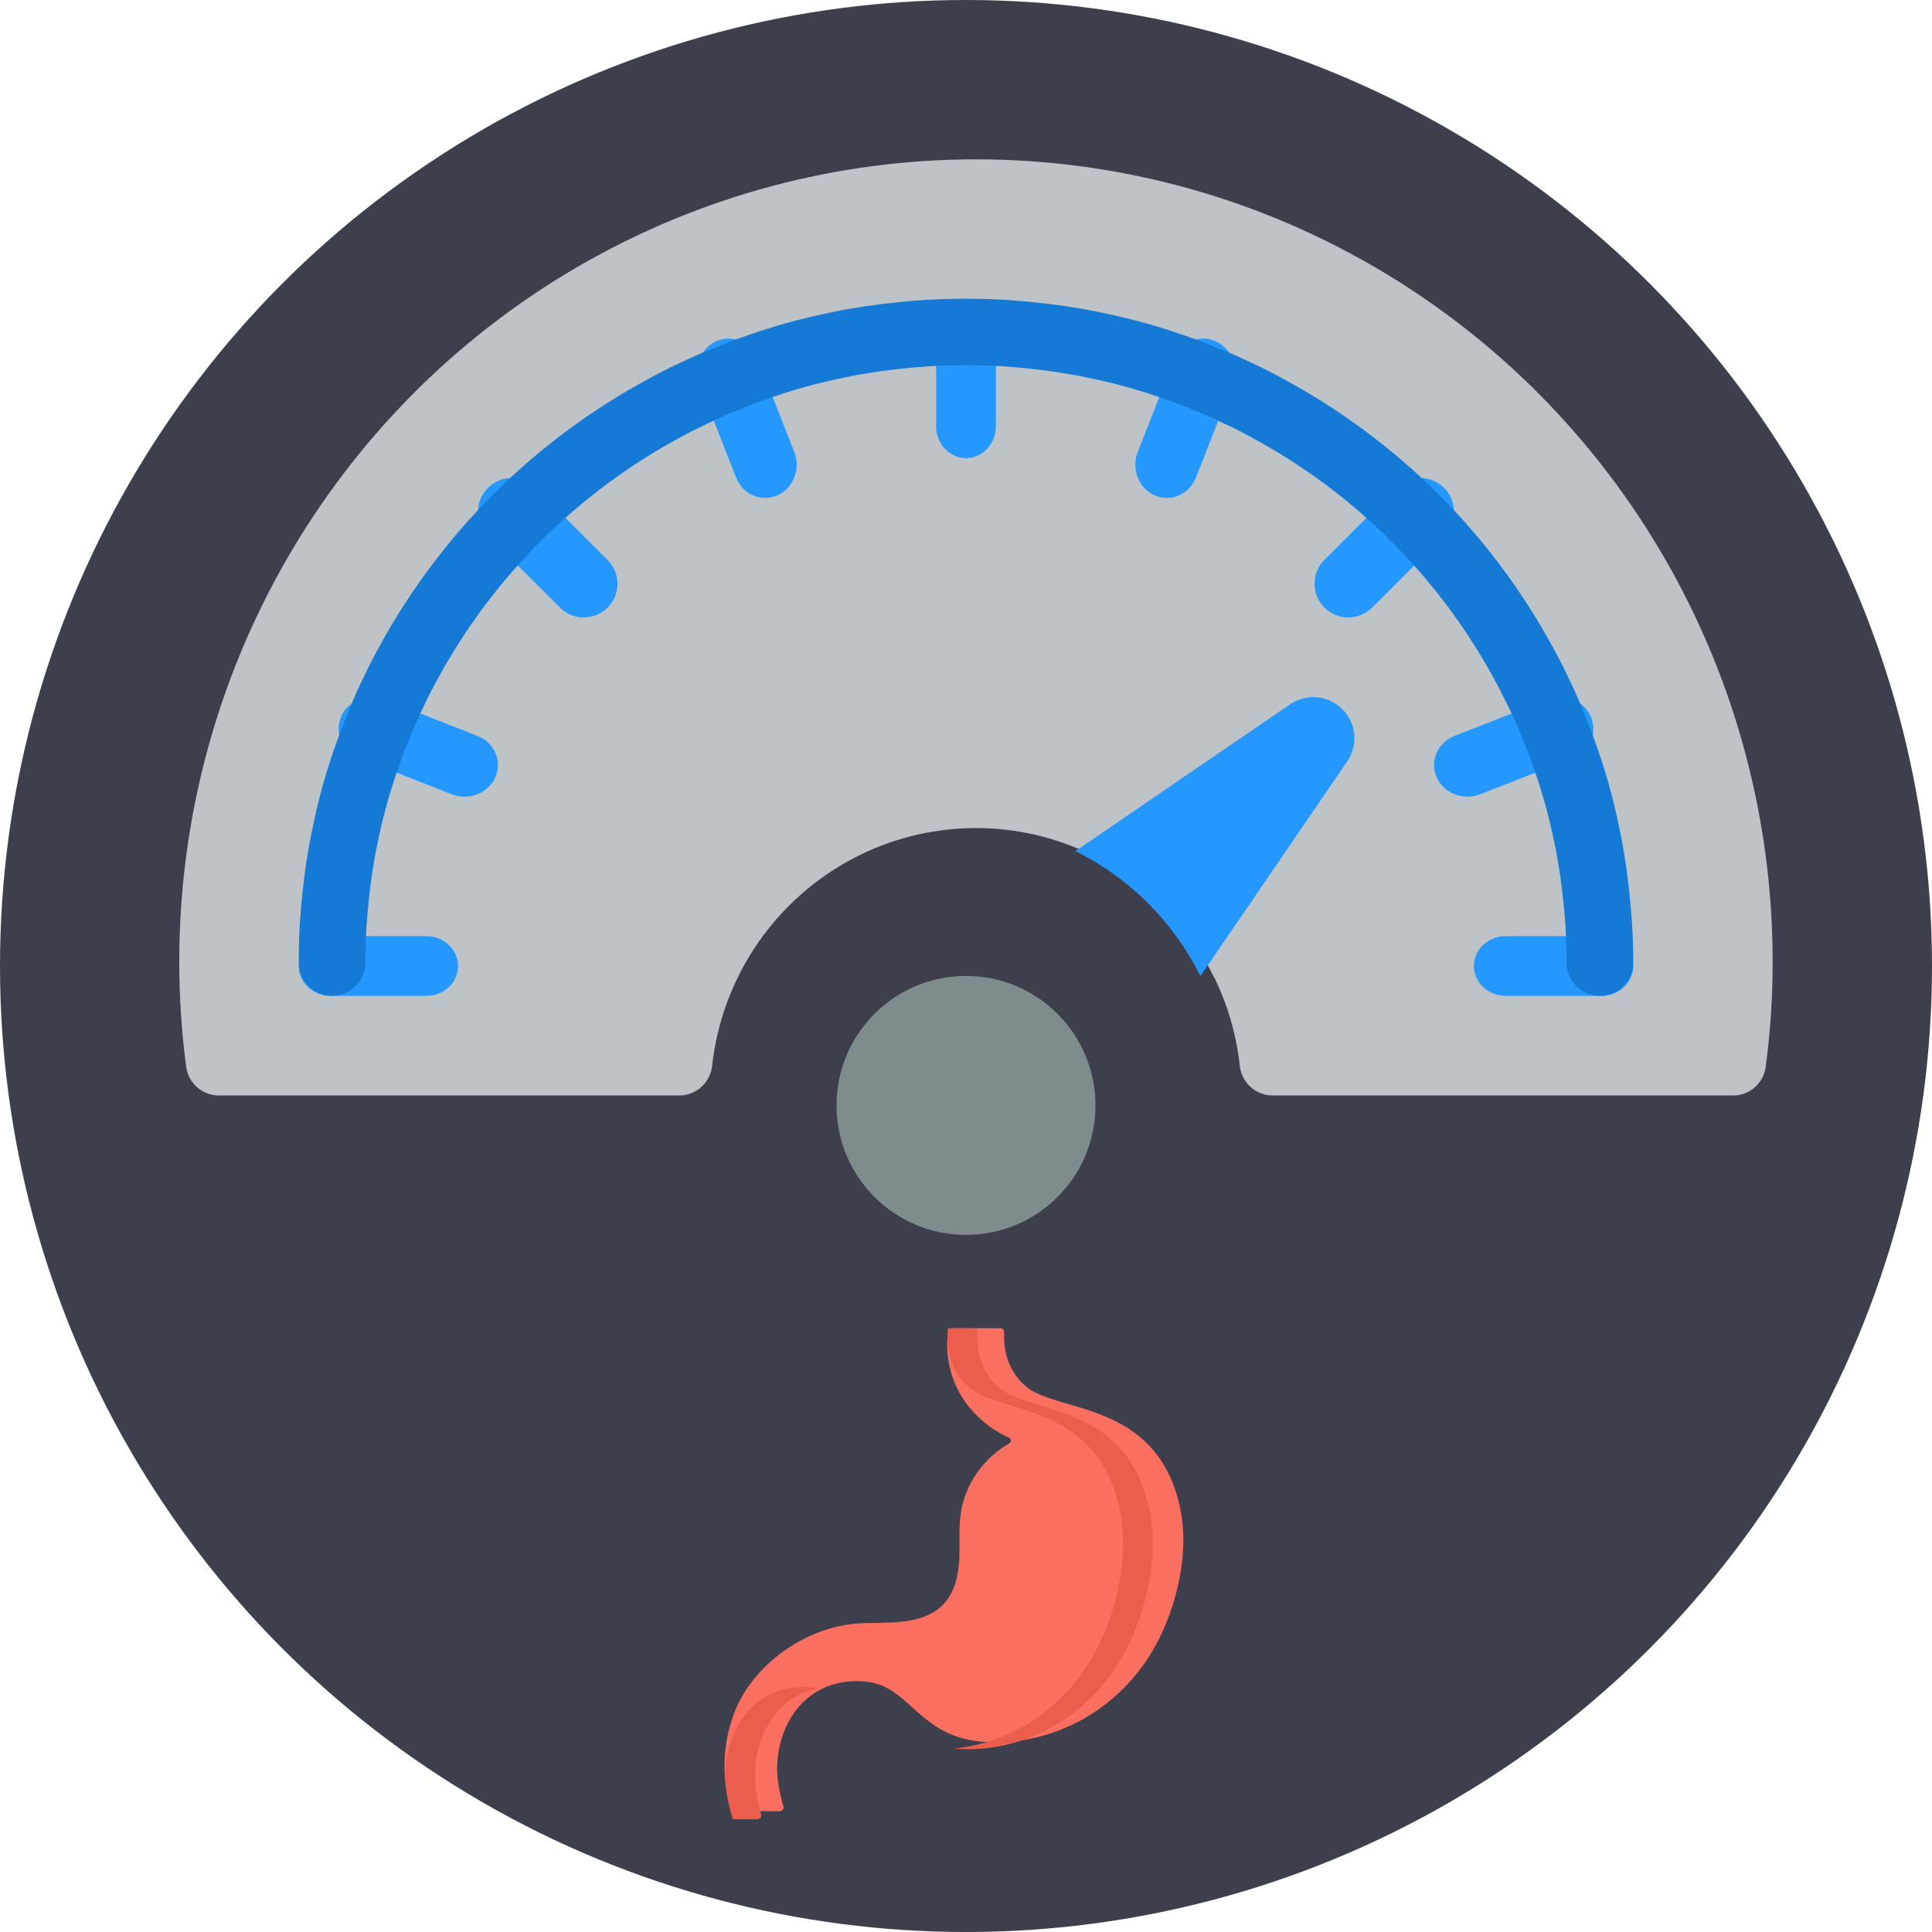 <?xml version="1.0" encoding="UTF-8"?>
<svg width="75px" height="75px" viewBox="0 0 75 75" version="1.1" xmlns="http://www.w3.org/2000/svg" xmlns:xlink="http://www.w3.org/1999/xlink">
    <title>Group 5</title>
    <g id="✅-BILAN" stroke="none" stroke-width="1" fill="none" fill-rule="evenodd">
        <g id="ETAPES-DU-PROGRAMME" transform="translate(-440, -1370)" fill-rule="nonzero">
            <g id="Group-13" transform="translate(435, 1370)">
                <g id="Group-5" transform="translate(5, 0)">
                    <g id="fuel">
                        <circle id="Oval" fill="#3D404C" cx="37.5" cy="37.5" r="37.5"></circle>
                        <circle id="Oval" fill="#7F8C8D" cx="37.5" cy="42.912" r="5.026"></circle>
                        <path d="M62.107,38.66 C61.392,38.66 60.812,38.083 60.812,37.371 C60.812,36.906 60.8,36.44 60.776,35.986 C60.728,35.296 60.654,34.602 60.557,33.917 C60.557,33.894 60.548,33.87 60.544,33.847 C60.484,33.46 60.424,33.09 60.341,32.718 C60.124,31.64 59.824,30.58 59.443,29.547 C59.341,29.233 59.22,28.924 59.082,28.624 C59.053,28.561 59.029,28.496 59.009,28.43 C58.832,28.003 58.669,27.657 58.508,27.328 C58.348,26.998 58.175,26.658 57.997,26.337 C55.843,22.383 52.582,19.136 48.609,16.991 C48.271,16.804 47.949,16.637 47.616,16.484 C47.227,16.299 46.853,16.122 46.463,15.968 C46.406,15.951 46.35,15.93 46.296,15.905 C46.007,15.772 45.711,15.657 45.408,15.559 C44.366,15.176 43.296,14.874 42.207,14.657 C41.804,14.567 41.43,14.507 41.041,14.448 L40.96,14.433 C40.277,14.337 39.579,14.264 38.872,14.215 C37.95,14.167 37.026,14.167 36.105,14.215 C35.416,14.263 34.719,14.336 34.033,14.431 C34.007,14.438 33.98,14.443 33.954,14.447 C33.565,14.506 33.196,14.565 32.823,14.649 C31.738,14.864 30.671,15.162 29.632,15.542 C29.316,15.644 29.006,15.765 28.704,15.903 C28.65,15.927 28.594,15.949 28.537,15.966 C28.148,16.119 27.769,16.297 27.401,16.472 C27.033,16.647 26.729,16.802 26.408,16.98 C22.432,19.122 19.168,22.366 17.011,26.319 C16.825,26.655 16.656,26.976 16.501,27.308 C16.316,27.695 16.136,28.07 15.983,28.459 C15.965,28.514 15.944,28.568 15.919,28.621 C15.786,28.909 15.671,29.204 15.572,29.505 C15.187,30.542 14.884,31.607 14.666,32.691 C14.576,33.088 14.516,33.464 14.456,33.844 C14.456,33.868 14.448,33.893 14.443,33.916 C14.346,34.603 14.273,35.299 14.224,36.002 C14.2,36.437 14.188,36.904 14.188,37.369 C14.188,38.08 13.608,38.657 12.893,38.657 C12.178,38.657 11.598,38.08 11.598,37.369 C11.598,36.854 11.612,36.338 11.639,35.842 C11.694,35.045 11.775,34.281 11.883,33.523 C11.883,33.485 11.893,33.447 11.901,33.411 C11.968,32.982 12.04,32.565 12.133,32.149 C12.371,30.957 12.704,29.785 13.129,28.646 C13.246,28.292 13.381,27.944 13.535,27.605 C13.555,27.546 13.578,27.489 13.605,27.435 C13.744,27.07 13.952,26.629 14.159,26.202 C14.332,25.831 14.529,25.456 14.737,25.081 C17.132,20.695 20.754,17.093 25.164,14.713 C25.524,14.514 25.903,14.319 26.292,14.139 C26.705,13.94 27.151,13.734 27.608,13.555 L27.683,13.528 C28.039,13.369 28.404,13.228 28.775,13.106 C29.917,12.69 31.089,12.363 32.28,12.125 C32.669,12.036 33.087,11.969 33.52,11.901 C33.557,11.893 33.596,11.887 33.636,11.882 C34.392,11.775 35.161,11.694 35.944,11.639 C36.972,11.584 38.002,11.584 39.03,11.639 C39.833,11.695 40.602,11.776 41.361,11.883 C41.401,11.888 41.441,11.895 41.48,11.904 C41.911,11.971 42.328,12.039 42.747,12.133 C43.943,12.373 45.119,12.703 46.264,13.121 C46.621,13.239 46.971,13.376 47.314,13.529 L47.389,13.557 C47.846,13.736 48.296,13.943 48.722,14.148 C49.095,14.321 49.473,14.515 49.85,14.724 C54.257,17.107 57.876,20.709 60.268,25.096 C60.469,25.457 60.666,25.832 60.846,26.22 C61.045,26.631 61.254,27.071 61.432,27.527 C61.442,27.55 61.451,27.574 61.458,27.598 C61.619,27.954 61.761,28.317 61.884,28.687 C62.304,29.822 62.634,30.988 62.871,32.174 C62.959,32.561 63.029,32.985 63.096,33.415 C63.104,33.45 63.109,33.487 63.115,33.524 C63.222,34.277 63.303,35.042 63.358,35.82 C63.387,36.339 63.402,36.856 63.402,37.371 C63.402,38.083 62.822,38.66 62.107,38.66 Z" id="Shape" fill="#E64C3C"></path>
                        <path d="M68.814,37.335 C68.816,38.702 68.725,40.068 68.544,41.423 C68.456,42.062 67.909,42.535 67.268,42.526 L49.407,42.526 C48.76,42.528 48.212,42.044 48.131,41.397 C48.004,40.197 47.668,39.028 47.139,37.945 L47.126,37.932 C46.118,35.891 44.475,34.237 42.448,33.222 C41.031,32.511 39.47,32.142 37.887,32.145 C32.629,32.15 28.217,36.135 27.642,41.397 C27.561,42.044 27.013,42.528 26.366,42.526 L8.505,42.526 C7.866,42.53 7.321,42.06 7.229,41.423 C7.048,40.063 6.958,38.694 6.959,37.322 C6.961,26.196 12.858,15.916 22.428,10.355 C31.999,4.794 43.788,4.796 53.356,10.361 C62.924,15.926 68.817,26.209 68.814,37.335 Z" id="Shape" fill="#BDC3C7"></path>
                        <path d="M37.5,17.784 C36.859,17.784 36.34,17.23 36.34,16.546 L36.34,12.835 C36.34,12.152 36.859,11.598 37.5,11.598 C38.141,11.598 38.66,12.152 38.66,12.835 L38.66,16.546 C38.66,17.23 38.141,17.784 37.5,17.784 Z" id="Shape" fill="#2598FF"></path>
                        <path d="M16.546,38.66 L12.835,38.66 C12.152,38.66 11.598,38.141 11.598,37.5 C11.598,36.859 12.152,36.34 12.835,36.34 L16.546,36.34 C17.23,36.34 17.784,36.859 17.784,37.5 C17.784,38.141 17.23,38.66 16.546,38.66 Z" id="Shape" fill="#2598FF"></path>
                        <path d="M62.165,38.66 L58.454,38.66 C57.77,38.66 57.216,38.141 57.216,37.5 C57.216,36.859 57.77,36.34 58.454,36.34 L62.165,36.34 C62.848,36.34 63.402,36.859 63.402,37.5 C63.402,38.141 62.848,38.66 62.165,38.66 Z" id="Shape" fill="#2598FF"></path>
                        <path d="M56.967,30.928 C56.348,30.928 55.816,30.514 55.695,29.94 C55.574,29.365 55.899,28.789 56.471,28.565 L60.063,27.156 C60.724,26.896 61.482,27.193 61.757,27.82 C62.031,28.447 61.717,29.165 61.055,29.425 L57.463,30.833 C57.306,30.895 57.137,30.928 56.967,30.928 Z" id="Shape" fill="#2598FF"></path>
                        <path d="M18.034,30.928 C17.864,30.928 17.695,30.896 17.538,30.835 L13.944,29.425 C13.517,29.257 13.216,28.885 13.155,28.45 C13.095,28.015 13.284,27.583 13.652,27.315 C14.019,27.048 14.509,26.987 14.937,27.155 L18.529,28.565 C19.101,28.789 19.426,29.365 19.305,29.94 C19.184,30.514 18.651,30.928 18.033,30.928 L18.034,30.928 Z" id="Shape" fill="#2598FF"></path>
                        <path d="M45.296,19.33 C45.136,19.33 44.976,19.296 44.828,19.232 C44.528,19.101 44.289,18.85 44.165,18.534 C44.041,18.218 44.041,17.863 44.166,17.547 L45.571,13.975 C45.729,13.536 46.102,13.223 46.543,13.157 C46.984,13.091 47.424,13.283 47.692,13.659 C47.96,14.034 48.013,14.533 47.831,14.961 L46.427,18.533 C46.238,19.015 45.792,19.33 45.296,19.33 Z" id="Shape" fill="#2598FF"></path>
                        <path d="M29.704,19.33 C29.209,19.33 28.763,19.015 28.573,18.533 L27.169,14.961 C26.987,14.533 27.04,14.034 27.308,13.659 C27.576,13.283 28.016,13.091 28.458,13.157 C28.899,13.223 29.272,13.536 29.43,13.975 L30.834,17.547 C30.959,17.863 30.959,18.218 30.835,18.534 C30.711,18.85 30.472,19.101 30.172,19.232 C30.024,19.296 29.865,19.329 29.704,19.33 Z" id="Shape" fill="#2598FF"></path>
                        <path d="M22.659,23.969 C22.312,23.969 21.978,23.831 21.732,23.585 L18.956,20.808 C18.616,20.479 18.48,19.992 18.599,19.534 C18.719,19.077 19.077,18.719 19.534,18.599 C19.992,18.48 20.478,18.616 20.807,18.956 L23.585,21.733 C23.96,22.107 24.072,22.671 23.87,23.161 C23.667,23.65 23.189,23.969 22.659,23.969 Z" id="Shape" fill="#2598FF"></path>
                        <path d="M52.341,23.969 C51.811,23.969 51.333,23.65 51.13,23.161 C50.928,22.671 51.04,22.107 51.415,21.733 L54.193,18.956 C54.522,18.616 55.008,18.48 55.466,18.599 C55.923,18.719 56.281,19.077 56.401,19.534 C56.52,19.992 56.384,20.479 56.044,20.808 L53.268,23.585 C53.022,23.831 52.688,23.969 52.341,23.969 Z" id="Shape" fill="#2598FF"></path>
                        <path d="M52.293,29.566 L46.604,37.887 L46.591,37.873 C45.55,35.783 43.856,34.089 41.766,33.048 L41.753,33.035 L50.073,27.346 C50.707,26.907 51.565,26.984 52.11,27.529 C52.656,28.075 52.733,28.932 52.293,29.566 Z" id="Shape" fill="#2598FF"></path>
                        <path d="M62.107,38.66 C61.392,38.66 60.812,38.083 60.812,37.371 C60.812,36.906 60.801,36.44 60.776,35.986 C60.728,35.296 60.654,34.602 60.557,33.917 C60.557,33.894 60.548,33.87 60.544,33.847 C60.485,33.46 60.424,33.09 60.341,32.718 C60.125,31.64 59.825,30.58 59.444,29.547 C59.328,29.202 59.202,28.903 59.076,28.613 C59.057,28.564 59.037,28.51 59.02,28.456 C58.839,28.016 58.672,27.666 58.502,27.328 C58.333,26.989 58.17,26.658 57.991,26.337 C55.838,22.383 52.577,19.136 48.605,16.991 C48.267,16.804 47.944,16.637 47.611,16.484 C47.223,16.299 46.849,16.122 46.459,15.968 C46.415,15.954 46.372,15.939 46.33,15.922 C46.025,15.793 45.722,15.664 45.404,15.559 C44.362,15.176 43.292,14.874 42.203,14.657 C41.8,14.567 41.426,14.507 41.038,14.448 L40.956,14.433 C40.274,14.337 39.576,14.264 38.869,14.215 C37.947,14.167 37.023,14.167 36.102,14.215 C35.413,14.263 34.716,14.336 34.03,14.431 C34.004,14.438 33.977,14.443 33.951,14.447 C33.562,14.506 33.193,14.565 32.82,14.649 C31.735,14.864 30.669,15.162 29.63,15.542 C29.271,15.66 28.968,15.791 28.664,15.919 C28.621,15.936 28.579,15.952 28.534,15.966 C28.146,16.119 27.767,16.297 27.399,16.472 C27.031,16.647 26.727,16.802 26.406,16.98 C22.431,19.122 19.167,22.366 17.01,26.319 C16.824,26.655 16.656,26.976 16.5,27.308 C16.315,27.695 16.135,28.07 15.982,28.459 C15.969,28.5 15.954,28.54 15.938,28.58 C15.8,28.904 15.673,29.2 15.572,29.505 C15.187,30.542 14.884,31.607 14.665,32.691 C14.576,33.088 14.515,33.464 14.456,33.844 C14.456,33.868 14.448,33.893 14.443,33.916 C14.346,34.603 14.273,35.299 14.224,36.002 C14.199,36.437 14.188,36.904 14.188,37.369 C14.188,38.08 13.608,38.657 12.893,38.657 C12.178,38.657 11.598,38.08 11.598,37.369 C11.598,36.854 11.612,36.338 11.639,35.842 C11.694,35.045 11.775,34.281 11.883,33.523 C11.883,33.485 11.893,33.447 11.901,33.411 C11.968,32.982 12.039,32.565 12.133,32.149 C12.371,30.957 12.704,29.785 13.128,28.646 C13.236,28.322 13.387,27.972 13.529,27.623 C13.55,27.558 13.575,27.496 13.605,27.435 C13.743,27.07 13.952,26.629 14.159,26.202 C14.331,25.831 14.528,25.456 14.737,25.081 C17.131,20.695 20.753,17.093 25.163,14.713 C25.523,14.514 25.901,14.319 26.291,14.139 C26.704,13.94 27.149,13.734 27.606,13.555 C27.636,13.543 27.667,13.532 27.698,13.523 C28.05,13.374 28.404,13.228 28.773,13.106 C29.914,12.69 31.086,12.363 32.278,12.125 C32.666,12.036 33.085,11.969 33.517,11.901 C33.554,11.893 33.593,11.887 33.634,11.882 C34.389,11.775 35.158,11.694 35.941,11.639 C36.969,11.584 37.999,11.584 39.027,11.639 C39.829,11.695 40.599,11.776 41.357,11.883 C41.397,11.888 41.437,11.895 41.476,11.904 C41.908,11.971 42.325,12.039 42.743,12.133 C43.939,12.373 45.114,12.703 46.26,13.121 C46.589,13.229 46.941,13.379 47.295,13.524 C47.327,13.534 47.357,13.544 47.387,13.557 C47.845,13.736 48.294,13.943 48.72,14.148 C49.093,14.321 49.471,14.515 49.848,14.724 C54.255,17.107 57.873,20.709 60.265,25.096 C60.465,25.457 60.662,25.832 60.842,26.22 C61.042,26.631 61.25,27.071 61.429,27.527 C61.439,27.553 61.449,27.583 61.46,27.614 C61.616,27.985 61.76,28.33 61.881,28.687 C62.3,29.822 62.63,30.988 62.867,32.174 C62.955,32.561 63.025,32.985 63.093,33.415 C63.1,33.45 63.106,33.487 63.111,33.524 C63.218,34.277 63.299,35.042 63.354,35.82 C63.386,36.339 63.402,36.856 63.402,37.371 C63.402,38.083 62.822,38.66 62.107,38.66 Z" id="Shape" fill="#157AD5"></path>
                    </g>
                    <g id="stomach-copy" transform="translate(27.835, 51.195)">
                        <path d="M16.804,13.06 C15.338,15.38 12.955,16.443 10.79,16.443 C7.77,16.443 7.617,14.206 5.685,14.076 C3.154,13.906 2.116,16.234 2.371,17.99 C2.417,18.309 2.485,18.623 2.577,18.931 C2.605,19.024 2.532,19.117 2.431,19.117 L0.661,19.117 C0.592,19.117 0.53,19.072 0.513,19.008 C0.198,17.818 0.195,16.612 0.639,15.375 C1.324,13.469 3.461,11.881 5.674,11.816 C6.725,11.786 7.915,11.866 8.687,11.181 C9.179,10.744 9.357,10.067 9.399,9.424 C9.44,8.781 9.369,8.131 9.47,7.494 C9.644,6.403 10.353,5.404 11.337,4.84 C11.432,4.786 11.425,4.654 11.325,4.61 C10.461,4.226 9.741,3.546 9.331,2.718 C8.991,2.032 8.868,1.249 8.97,0.496 C8.98,0.422 9.045,0.367 9.122,0.367 L10.994,0.367 C11.081,0.367 11.15,0.437 11.146,0.52 C11.114,1.165 11.268,2.025 12.012,2.641 C13.237,3.655 16.997,3.187 17.949,7.208 C18.431,9.239 17.703,11.635 16.804,13.06 L16.804,13.06 Z" id="Path" fill="#FA6F5F"></path>
                        <g id="Group" transform="translate(0.29, 0.367)" fill="#EB5E4E">
                            <path d="M3.624,13.981 C3.525,13.959 3.421,13.944 3.311,13.936 C0.832,13.763 -0.184,16.13 0.065,17.915 C0.12,18.305 0.205,18.689 0.324,19.061 L1.277,19.061 C1.376,19.061 1.447,18.966 1.42,18.871 C1.33,18.559 1.263,18.239 1.218,17.915 C0.999,16.347 1.757,14.33 3.624,13.981 L3.624,13.981 Z" id="Path"></path>
                            <path d="M16.476,6.954 C15.544,2.866 11.861,3.342 10.661,2.311 C9.932,1.685 9.782,0.811 9.813,0.155 C9.817,0.071 9.749,4.95982401e-16 9.664,4.95982401e-16 L8.671,4.95982401e-16 C8.609,0.667 8.72,1.634 9.508,2.311 C10.708,3.342 14.391,2.866 15.324,6.954 C15.795,9.019 15.082,11.455 14.201,12.903 C12.901,15.04 10.863,16.128 8.914,16.313 C9.086,16.332 9.269,16.342 9.464,16.342 C11.585,16.342 13.919,15.262 15.354,12.903 C16.235,11.455 16.948,9.019 16.476,6.954 Z" id="Path"></path>
                        </g>
                    </g>
                </g>
            </g>
        </g>
    </g>
</svg>